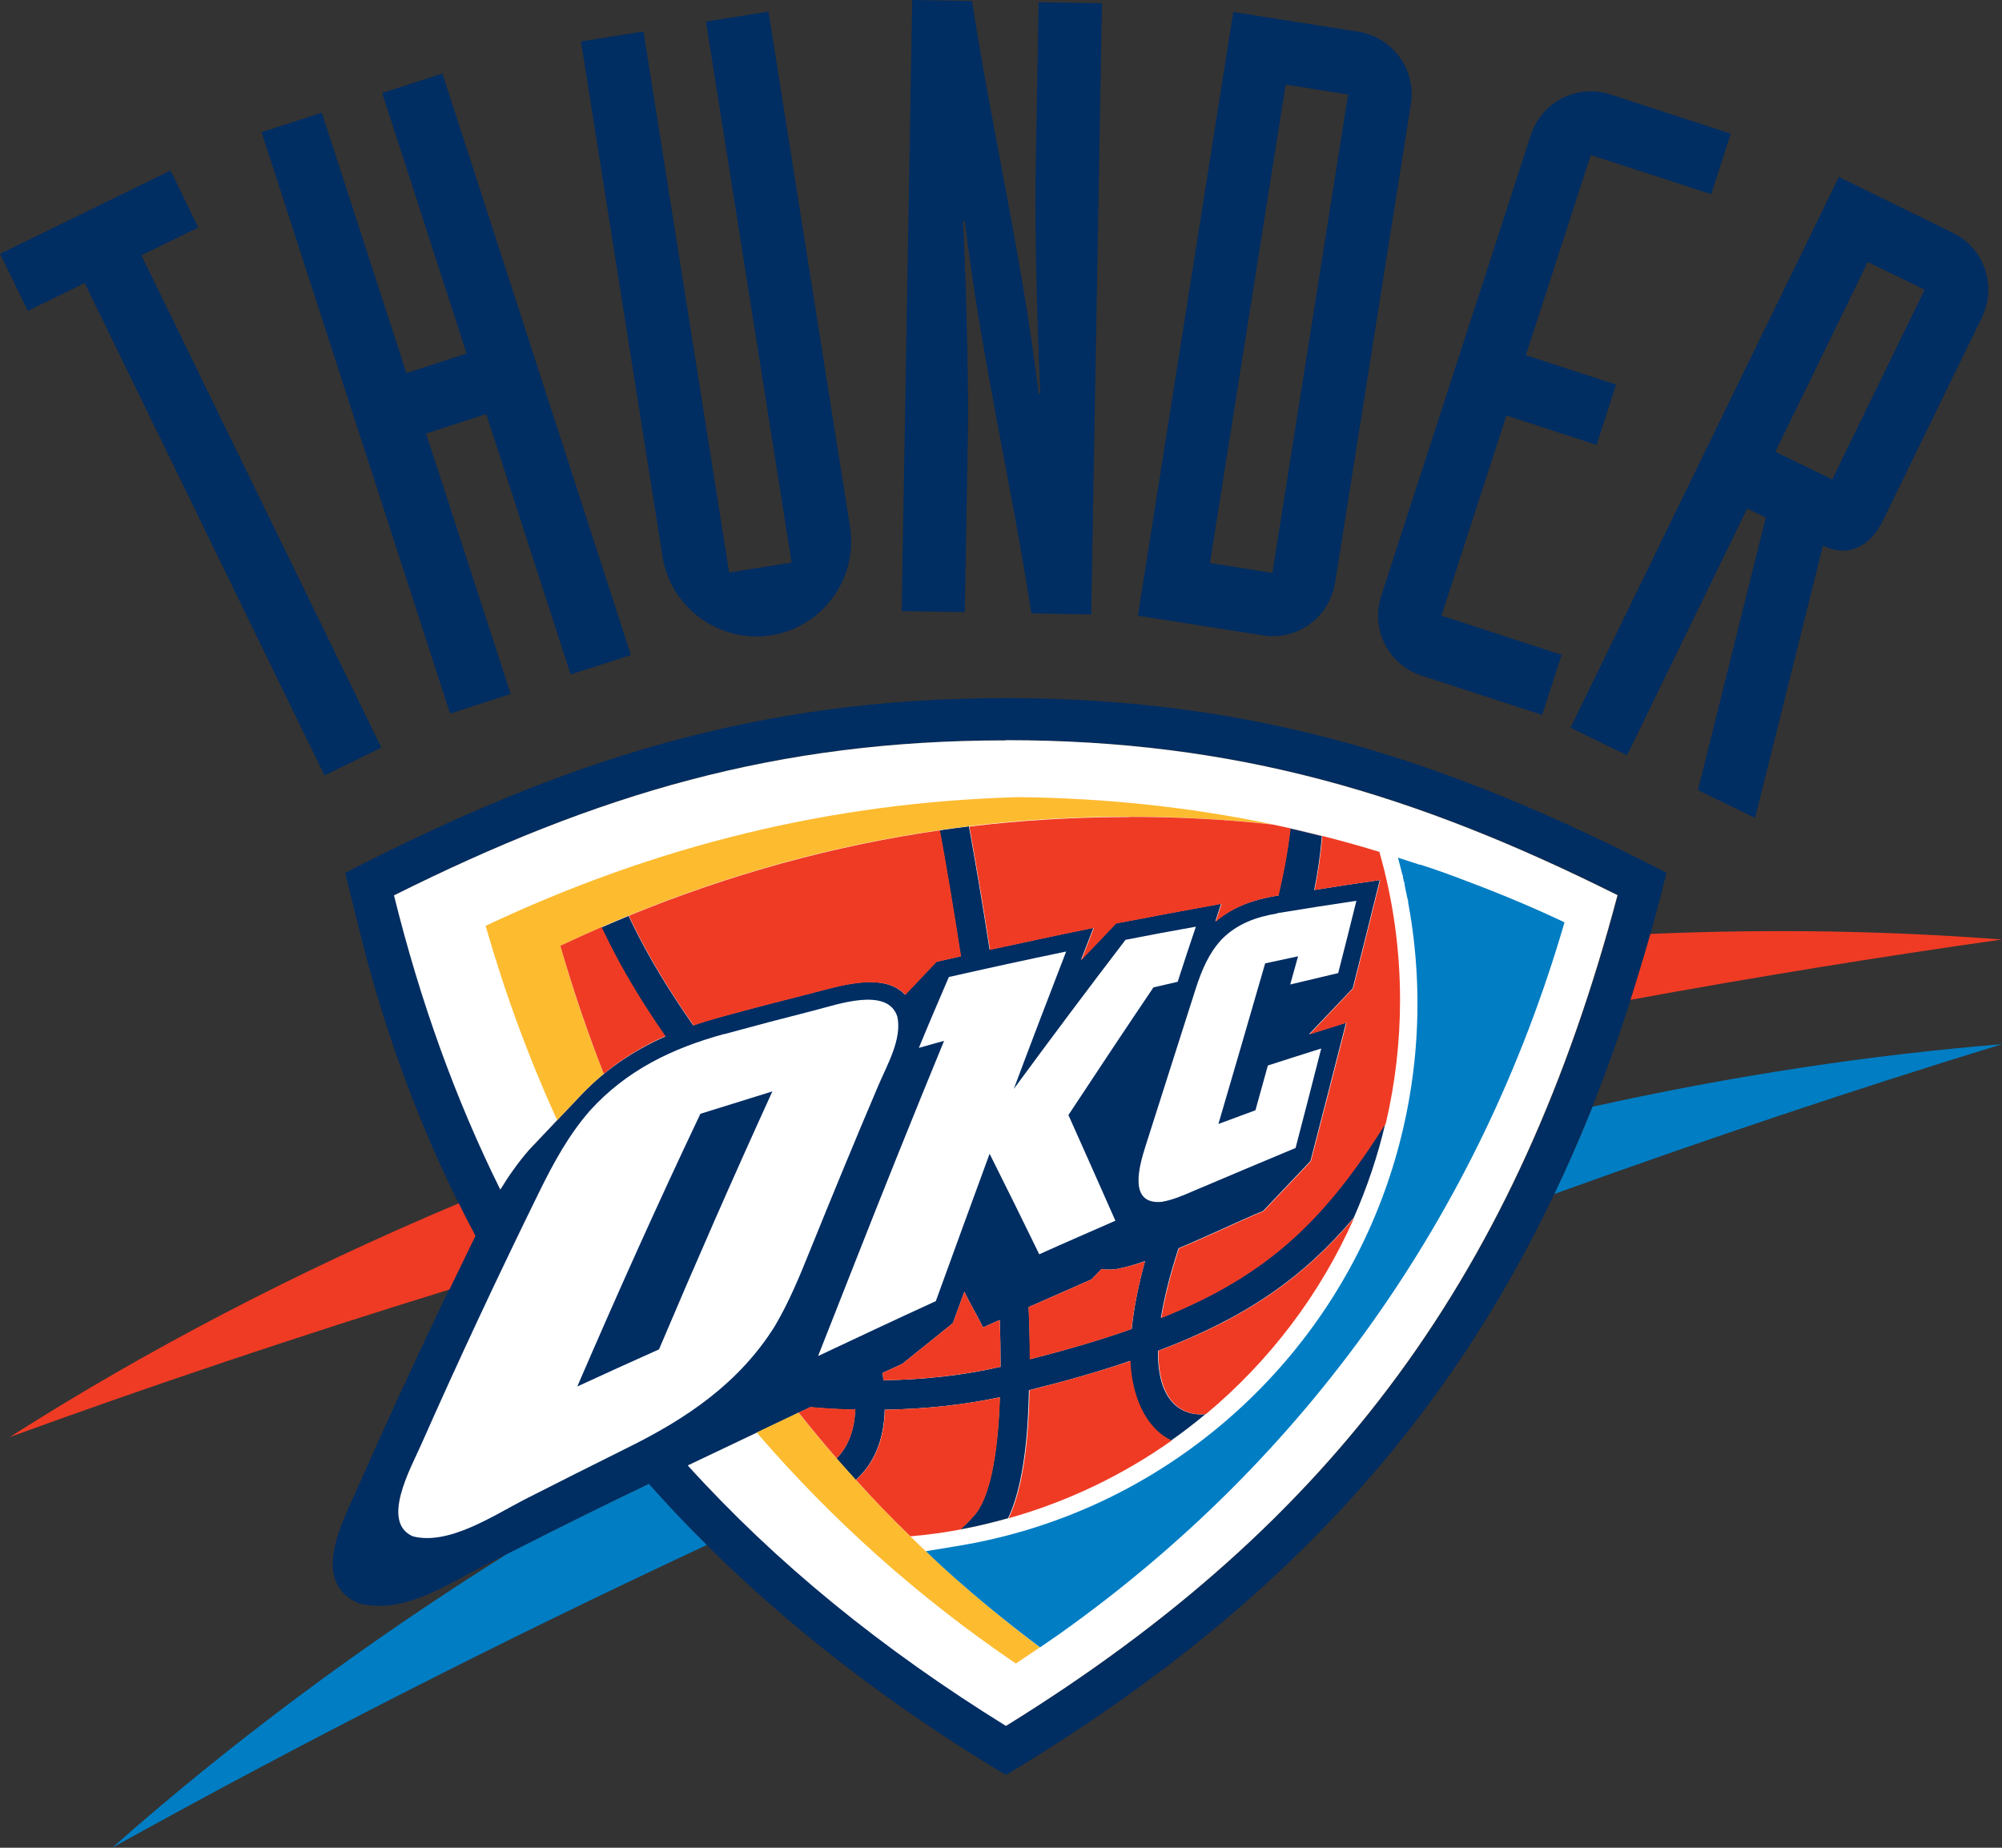 <svg width="65" height="60" viewBox="0 0 65 60" fill="none" xmlns="http://www.w3.org/2000/svg">
<rect x="0" y="0" width="65" height="60" fill="#333333" stroke="none"/>
<g clip-path="url(#clip0_7760_499)">
<path fill-rule="evenodd" clip-rule="evenodd" d="M60.643 8.505L57.641 14.669L59.488 15.57L62.49 9.407L60.637 8.505H60.643ZM50.991 23.631L59.703 5.746L63.397 7.556C64.425 8.054 64.848 9.286 64.344 10.315L61.134 16.902C60.717 17.757 59.999 18.114 59.186 17.717L56.983 26.558L55.129 25.657L57.332 16.808L56.727 16.512L52.825 24.526L50.978 23.625L50.991 23.631ZM56.19 4.34L52.288 3.068C51.206 2.718 50.051 3.304 49.702 4.387L44.845 19.352C44.496 20.435 45.08 21.593 46.162 21.942L50.071 23.214L50.702 21.263L46.8 19.991L48.909 13.491L51.837 14.447L52.469 12.489L49.54 11.533L51.649 5.033L55.559 6.305L56.19 4.347V4.34ZM41.742 2.745L43.77 3.068L41.312 18.605L39.283 18.282L41.742 2.745ZM36.939 19.991L40.996 20.63C42.118 20.812 43.166 20.045 43.347 18.921L45.806 3.385C45.987 2.261 45.221 1.211 44.099 1.029L40.042 0.39L36.946 19.991H36.939ZM29.268 19.843L31.324 19.877L31.425 14.124C31.458 12.374 31.351 8.842 31.27 7.173H31.324C31.855 11.6 32.842 15.732 33.487 19.917L35.428 19.951L35.777 0.108L33.722 0.074L33.621 5.827C33.594 7.577 33.695 11.109 33.776 12.778H33.722C33.184 8.35 32.204 4.219 31.559 0.034L29.618 0L29.275 19.843H29.268ZM24.95 0.377L22.921 0.7L25.702 18.268L23.673 18.591L20.892 1.023L18.864 1.346L21.51 18.067C21.772 19.742 23.364 20.893 25.037 20.63C26.709 20.368 27.865 18.773 27.596 17.098L24.95 0.377ZM14.626 23.167L16.58 22.535L13.833 14.076L15.787 13.444L18.528 21.902L20.483 21.27L14.364 2.389L12.409 3.021L15.149 11.479L13.195 12.118L10.448 3.66L8.493 4.293L14.612 23.167H14.626ZM10.535 25.179L12.382 24.277L4.59 8.29L6.438 7.388L5.537 5.538L0.003 8.243L0.903 10.093L2.75 9.191L10.535 25.179Z" fill="#002D62"/>
<path d="M28.651 44.584L28.677 44.82C30.001 44.8 31.29 44.652 32.479 44.383C32.479 43.898 32.472 43.387 32.452 42.862L31.908 43.104C31.673 42.62 31.539 42.431 31.304 41.947L30.934 42.963L29.289 44.288L28.644 44.584H28.651ZM33.393 42.445C33.419 43.03 33.426 43.602 33.433 44.14C34.676 43.824 35.77 43.501 36.744 43.158C36.805 42.526 36.946 41.799 37.174 40.958C36.818 41.079 36.496 41.173 36.227 41.213C36.053 41.234 35.898 41.227 35.764 41.207L35.441 41.543C34.763 41.846 34.078 42.142 33.393 42.445ZM32.66 24.035C25.218 24.035 19.381 25.778 12.799 29.068C13.658 32.54 14.807 35.716 16.251 38.623C16.52 38.179 16.829 37.741 17.191 37.331C17.353 37.156 18.73 35.709 18.73 35.709C19.576 34.774 20.557 34.121 21.611 33.65C20.892 32.607 20.221 31.524 19.663 30.373L19.536 30.111C19.831 29.983 20.127 29.855 20.422 29.734L20.523 29.95C21.094 31.127 21.786 32.224 22.518 33.287C22.8 33.186 23.096 33.099 23.391 33.018C24.372 32.749 25.352 32.493 26.34 32.244C27.247 32.015 28.684 31.544 29.396 32.291L30.41 31.221L31.203 31.04C30.968 29.485 30.726 28.079 30.518 26.948C30.834 26.901 31.156 26.861 31.472 26.821C31.68 27.931 31.908 29.31 32.143 30.824C33.265 30.582 34.394 30.34 35.515 30.111L35.146 31.067L35.105 31.161L36.241 29.97C37.376 29.748 38.518 29.539 39.66 29.331L39.471 29.909C40.063 29.411 40.748 29.189 41.413 29.081L41.514 29.068C41.708 28.261 41.836 27.541 41.903 26.888C42.246 26.962 42.588 27.049 42.931 27.137C42.884 27.716 42.803 28.301 42.682 28.886C43.394 28.779 44.099 28.671 44.812 28.563C44.523 29.734 44.227 30.912 43.932 32.083L42.514 33.576L43.717 33.2C43.334 34.7 42.951 36.194 42.561 37.694L41.023 39.316C40.378 39.585 39.304 40.096 38.276 40.527C37.987 41.422 37.806 42.169 37.705 42.788C41.225 41.375 43.032 39.565 44.993 36.47C44.744 37.533 44.395 38.556 43.965 39.538C42.326 41.483 40.466 42.781 37.611 43.858C37.591 46.031 38.941 45.937 39.163 45.91C38.8 46.206 38.43 46.495 38.041 46.771C37.188 46.374 36.744 45.304 36.704 44.188C35.73 44.524 34.642 44.834 33.426 45.136C33.413 45.547 33.406 47.935 32.748 49.295C32.237 49.436 31.72 49.557 31.196 49.658C31.304 49.564 31.425 49.449 31.559 49.301C31.566 49.281 31.579 49.268 31.599 49.254C32.143 48.696 32.412 47.283 32.479 45.365C31.31 45.614 30.048 45.749 28.744 45.769C28.718 46.812 28.355 47.552 27.804 48.05C27.596 47.821 27.388 47.586 27.18 47.35C27.535 46.98 27.75 46.468 27.784 45.769C27.327 45.755 26.837 45.735 26.326 45.688C25.064 46.287 23.626 46.967 22.35 47.579C25.218 50.755 28.644 53.54 32.681 56.037C43.421 49.395 49.312 41.227 52.536 29.061C45.953 25.771 40.116 24.028 32.681 24.028M11.213 28.341C18.34 24.668 24.587 22.669 32.66 22.669C40.734 22.669 46.988 24.668 54.108 28.341C50.796 41.698 44.482 50.539 32.66 57.638C28.201 54.96 24.305 51.825 21.06 48.184C20.16 48.615 19.442 48.965 19.079 49.147C17.964 49.698 16.849 50.264 15.734 50.829C14.484 51.468 13.087 52.437 11.643 52.06C10.065 51.374 11.106 49.449 11.589 48.359C12.812 45.594 14.095 42.842 15.431 40.123C13.826 37.109 12.57 33.832 11.684 30.273L11.207 28.341H11.213Z" fill="#002D62"/>
<path d="M28.651 44.584L29.295 44.288L30.941 42.963L31.31 41.947C31.546 42.431 31.68 42.62 31.915 43.104L32.459 42.862C32.479 43.387 32.486 43.891 32.486 44.383C31.297 44.658 30.014 44.8 28.684 44.82L28.657 44.584H28.651ZM33.393 42.445C34.078 42.142 34.756 41.846 35.441 41.543L35.764 41.207C35.898 41.227 36.053 41.234 36.227 41.213C36.489 41.166 36.818 41.079 37.174 40.951C36.946 41.792 36.805 42.519 36.745 43.151C35.77 43.494 34.676 43.824 33.44 44.134C33.44 43.589 33.426 43.023 33.399 42.438M32.66 24.035C40.096 24.035 45.933 25.778 52.516 29.068C49.292 41.234 43.401 49.402 32.66 56.044C28.63 53.547 25.198 50.755 22.33 47.586C23.606 46.98 25.044 46.294 26.306 45.695C26.817 45.742 27.307 45.769 27.764 45.776C27.737 46.475 27.515 46.993 27.159 47.357C27.368 47.592 27.576 47.828 27.784 48.056C28.341 47.559 28.698 46.818 28.724 45.776C30.027 45.755 31.29 45.621 32.459 45.372C32.392 47.289 32.123 48.703 31.579 49.261C31.559 49.281 31.546 49.295 31.539 49.308C31.404 49.456 31.277 49.571 31.176 49.665C31.7 49.571 32.217 49.443 32.728 49.301C33.386 47.942 33.393 45.553 33.406 45.143C34.622 44.84 35.71 44.531 36.684 44.194C36.724 45.311 37.168 46.381 38.021 46.778C38.404 46.509 38.78 46.22 39.142 45.917C38.928 45.95 37.571 46.045 37.597 43.864C40.452 42.788 42.313 41.483 43.952 39.545C44.382 38.569 44.731 37.539 44.979 36.476C43.018 39.572 41.218 41.382 37.691 42.795C37.792 42.169 37.974 41.422 38.263 40.534C39.29 40.103 40.365 39.585 41.01 39.323L42.548 37.701C42.938 36.2 43.32 34.707 43.703 33.206L42.501 33.583L43.918 32.096C44.214 30.925 44.509 29.748 44.798 28.577C44.086 28.678 43.381 28.785 42.669 28.9C42.79 28.314 42.87 27.736 42.917 27.15C42.575 27.063 42.232 26.982 41.89 26.901C41.816 27.554 41.688 28.274 41.5 29.081L41.399 29.095C40.734 29.209 40.049 29.425 39.458 29.923L39.646 29.344C38.504 29.552 37.369 29.761 36.227 29.983L35.092 31.174L35.132 31.08L35.502 30.125C34.373 30.353 33.252 30.596 32.13 30.838C31.895 29.317 31.66 27.944 31.458 26.834C31.142 26.875 30.82 26.915 30.504 26.962C30.713 28.086 30.948 29.492 31.189 31.053L30.397 31.228L29.383 32.298C28.671 31.544 27.233 32.022 26.326 32.251C25.346 32.5 24.358 32.755 23.378 33.025C23.082 33.105 22.793 33.193 22.505 33.294C21.766 32.231 21.081 31.134 20.51 29.956L20.409 29.741C20.113 29.862 19.818 29.99 19.522 30.118L19.65 30.38C20.207 31.531 20.872 32.614 21.598 33.657C20.536 34.128 19.562 34.781 18.716 35.716C18.716 35.716 17.339 37.163 17.178 37.338C16.822 37.748 16.513 38.185 16.244 38.63C14.8 35.716 13.652 32.547 12.792 29.075C19.381 25.785 25.211 24.042 32.654 24.042" fill="white"/>
<path fill-rule="evenodd" clip-rule="evenodd" d="M41.473 29.66C40.788 29.775 40.17 29.99 39.66 30.508C39.243 30.959 39.022 31.497 38.833 32.069C38.289 33.778 37.739 35.494 37.194 37.21C36.98 37.883 36.63 39.121 37.712 39.027C38.081 38.966 38.43 38.811 38.773 38.663C39.868 38.199 40.963 37.735 42.064 37.277C42.346 36.2 42.622 35.124 42.897 34.047C42.319 34.229 41.742 34.411 41.164 34.599C41.03 35.084 40.895 35.568 40.761 36.053C40.358 36.2 39.962 36.349 39.559 36.497C40.069 34.761 40.573 33.025 41.077 31.282C41.433 31.208 41.789 31.127 42.145 31.053C42.058 31.356 41.977 31.665 41.89 31.968C42.407 31.847 42.931 31.719 43.448 31.598C43.65 30.817 43.844 30.03 44.039 29.25C43.179 29.378 42.319 29.512 41.46 29.654M36.55 30.508C35.32 32.116 34.111 33.731 32.916 35.359C33.473 33.866 34.044 32.379 34.615 30.898C33.346 31.161 32.076 31.437 30.807 31.726C30.477 32.493 30.148 33.26 29.833 34.027C30.101 33.953 30.377 33.872 30.652 33.798C29.658 36.214 28.684 38.636 27.73 41.065C27.341 42.054 26.951 43.044 26.561 44.033C27.831 43.434 29.107 42.835 30.384 42.25C30.961 40.655 31.546 39.06 32.13 37.465C32.674 38.549 33.211 39.639 33.742 40.729C34.561 40.359 35.388 40.002 36.214 39.639C35.71 38.495 35.2 37.351 34.689 36.207C35.603 34.821 36.523 33.435 37.45 32.062C37.712 32.002 37.974 31.941 38.236 31.881C38.43 31.282 38.625 30.683 38.827 30.091C38.068 30.225 37.309 30.367 36.556 30.515M21.396 43.817C20.51 44.214 19.63 44.611 18.743 45.022C20.026 42.048 21.349 39.094 22.74 36.167C23.512 35.925 24.291 35.682 25.077 35.44C23.808 38.219 22.585 41.012 21.396 43.817ZM23.512 33.576C21.84 34.034 20.342 34.747 19.146 36.073C18.461 36.86 17.971 37.762 17.514 38.69C16.177 41.415 14.887 44.167 13.658 46.946C13.336 47.673 12.355 49.429 13.403 49.887C14.565 50.19 16.016 49.214 17.037 48.689C18.152 48.124 19.267 47.559 20.382 47.007C22.29 46.065 23.996 44.914 25.151 43.071C25.614 42.29 25.957 41.456 26.293 40.621C27.018 38.831 27.757 37.035 28.516 35.252C28.798 34.586 29.295 33.738 29.134 33.011C28.818 32.029 27.159 32.628 26.441 32.809C25.46 33.058 24.486 33.314 23.505 33.583" fill="white"/>
<path d="M18.091 36.376C17.165 34.35 16.392 32.244 15.767 30.064C21.282 27.46 26.985 26.054 33.043 25.885C35.878 25.912 38.625 26.208 41.319 26.767C39.787 26.605 38.236 26.518 36.664 26.518C34.904 26.518 33.171 26.619 31.465 26.827C31.149 26.868 30.827 26.908 30.511 26.955C27.045 27.453 23.693 28.382 20.416 29.727C20.12 29.849 19.824 29.977 19.529 30.104C19.079 30.299 18.636 30.501 18.192 30.71C18.595 32.13 19.065 33.516 19.603 34.868C19.3 35.117 19.005 35.4 18.723 35.703L18.091 36.369V36.376ZM32.983 54.018C29.819 51.872 27.005 49.348 24.567 46.516L25.923 45.87C26.326 46.374 26.736 46.872 27.159 47.357C27.368 47.592 27.576 47.828 27.784 48.056C29.591 50.041 31.586 51.858 33.762 53.493C33.507 53.668 33.245 53.843 32.983 54.018Z" fill="#FDBB30"/>
<path d="M51.703 35.938C56.251 34.929 60.704 34.256 65.003 33.906C60.24 35.366 55.384 36.995 50.467 38.771C50.904 37.856 51.32 36.907 51.71 35.931M3.643 60C7.445 56.636 11.73 53.426 16.432 50.479C17.319 50.028 18.199 49.584 19.086 49.147C19.455 48.965 20.167 48.615 21.067 48.184C21.672 48.864 22.296 49.53 22.948 50.169C16.204 53.318 9.749 56.609 3.643 60Z" fill="#007DC3"/>
<path d="M46.188 28.187C46.679 28.355 47.176 28.53 47.66 28.711C47.169 28.53 46.686 28.355 46.188 28.187ZM46.101 28.072C46.625 28.24 47.109 28.415 47.599 28.604C48.822 29.061 49.903 29.526 50.796 29.95C48.036 39.43 42.387 47.384 34.42 53.042L33.769 53.493C31.438 51.744 30.061 50.371 30.061 50.371L31.156 50.19C34.488 49.631 37.698 48.124 40.358 45.641C44.885 41.408 46.719 35.373 45.785 29.68C45.765 29.552 45.739 29.425 45.718 29.297V29.243L45.698 29.183L45.685 29.122L45.671 29.061L45.658 28.994L45.644 28.933L45.631 28.866L45.618 28.799L45.604 28.738V28.684L45.577 28.61L45.564 28.543L45.55 28.496V28.442L45.53 28.395C45.477 28.193 45.436 28.018 45.389 27.85C45.631 27.931 45.873 28.005 46.115 28.086" fill="#007DC3"/>
<path d="M53.584 30.326C57.513 30.158 61.328 30.225 64.996 30.508C61.046 31.067 57.023 31.719 52.939 32.466C53.161 31.766 53.376 31.053 53.584 30.326ZM0.318 46.664C4.731 43.851 9.621 41.294 14.894 39.074C15.069 39.43 15.25 39.78 15.438 40.13C15.156 40.709 14.874 41.294 14.592 41.873C9.689 43.387 4.92 44.988 0.318 46.664Z" fill="#EF3B24"/>
<path d="M28.651 44.584L29.295 44.288L30.941 42.963L31.31 41.947C31.546 42.431 31.68 42.62 31.915 43.104L32.459 42.862C32.479 43.387 32.486 43.891 32.486 44.383C31.297 44.652 30.007 44.8 28.684 44.82L28.657 44.584H28.651ZM33.393 42.445C34.078 42.142 34.763 41.846 35.441 41.543L35.764 41.207C35.898 41.227 36.053 41.234 36.227 41.213C36.496 41.166 36.818 41.079 37.174 40.958C36.946 41.799 36.805 42.526 36.738 43.158C35.764 43.501 34.676 43.824 33.433 44.14C33.433 43.595 33.42 43.03 33.393 42.445ZM20.422 29.734C23.7 28.389 27.059 27.46 30.518 26.962C30.726 28.086 30.961 29.492 31.203 31.053L30.41 31.235L29.396 32.305C28.691 31.551 27.247 32.029 26.34 32.258C25.359 32.506 24.372 32.762 23.391 33.031C23.096 33.112 22.807 33.2 22.518 33.3C21.779 32.237 21.094 31.14 20.523 29.963L20.422 29.748V29.734ZM19.603 34.868C19.072 33.516 18.602 32.13 18.192 30.71C18.636 30.501 19.086 30.299 19.529 30.104L19.657 30.367C20.214 31.517 20.879 32.601 21.604 33.644C20.892 33.96 20.221 34.357 19.603 34.868ZM27.166 47.357C26.743 46.872 26.333 46.374 25.93 45.87L26.313 45.688C26.823 45.735 27.314 45.762 27.771 45.769C27.744 46.468 27.522 46.987 27.166 47.35M31.189 49.665C30.652 49.766 30.108 49.84 29.557 49.887C28.946 49.295 28.355 48.682 27.791 48.056C28.348 47.559 28.704 46.825 28.731 45.776C30.034 45.755 31.297 45.621 32.466 45.372C32.399 47.289 32.137 48.703 31.586 49.261C31.566 49.281 31.559 49.295 31.546 49.308C31.411 49.449 31.29 49.571 31.183 49.665M38.041 46.778C36.449 47.902 34.662 48.763 32.748 49.301C33.406 47.942 33.413 45.553 33.426 45.143C34.642 44.834 35.73 44.524 36.704 44.194C36.745 45.311 37.188 46.381 38.041 46.778ZM43.965 39.545C42.87 42.028 41.211 44.201 39.156 45.917C38.941 45.95 37.591 46.045 37.611 43.864C40.472 42.788 42.326 41.483 43.965 39.545ZM36.671 26.525C38.242 26.525 39.794 26.605 41.325 26.774C42.487 27.016 43.643 27.312 44.785 27.662C45.221 29.189 45.456 30.804 45.456 32.473C45.456 33.852 45.295 35.191 44.993 36.483C43.032 39.578 41.231 41.388 37.705 42.801C37.806 42.176 37.987 41.429 38.276 40.541C39.304 40.11 40.378 39.592 41.023 39.329L42.561 37.708C42.951 36.214 43.334 34.714 43.717 33.213L42.514 33.59L43.932 32.096C44.227 30.925 44.523 29.748 44.812 28.577C44.099 28.678 43.394 28.785 42.682 28.9C42.803 28.314 42.884 27.736 42.931 27.15C42.588 27.063 42.246 26.982 41.903 26.901C41.829 27.554 41.702 28.274 41.514 29.081L41.413 29.095C40.748 29.209 40.063 29.425 39.471 29.929L39.66 29.351C38.518 29.559 37.383 29.768 36.241 29.99L35.105 31.181L35.146 31.087L35.515 30.131C34.387 30.36 33.265 30.602 32.143 30.845C31.908 29.324 31.673 27.951 31.472 26.841C33.178 26.632 34.911 26.531 36.671 26.531" fill="#EF3B24"/>
</g>
<defs>
<clipPath id="clip0_7760_499">
<rect width="65" height="60" fill="white" transform="translate(0.003)"/>
</clipPath>
</defs>
</svg>
